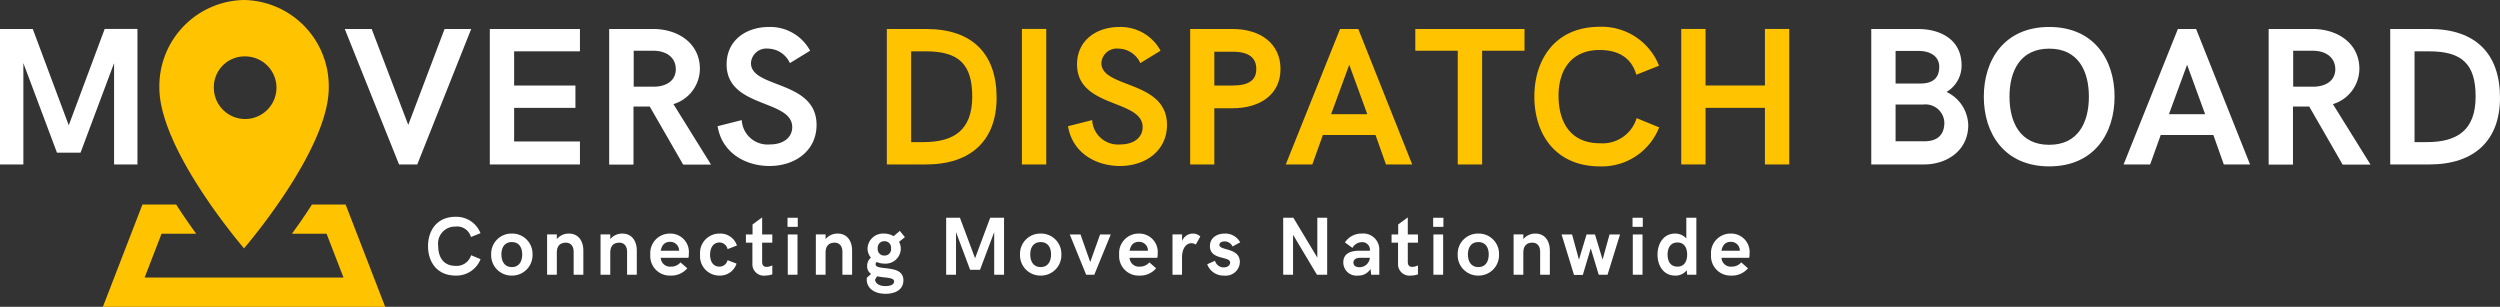 <svg xmlns="http://www.w3.org/2000/svg" xmlns:xlink="http://www.w3.org/1999/xlink" width="322.9" height="39.625" viewBox="0 0 322.9 39.625">
  <rect x="0" y="0" width="322.9" height="39.625" fill="#333333" stroke="none"/>
  <defs>
    <clipPath id="clip-path">
      <path id="Path_200" data-name="Path 200" d="M9.441,28.691H45.9V68.316H9.441Zm0,0" transform="translate(-9.441 -28.691)"/>
    </clipPath>
  </defs>
  <g id="MBD_Adjusted_Logo" data-name="MBD Adjusted Logo" transform="translate(-3.199 -28.691)">
    <g id="Group_246" data-name="Group 246" transform="translate(16.489 28.691)" clip-path="url(#clip-path)">
      <path id="Path_199" data-name="Path 199" d="M27.67,28.691A11.138,11.138,0,0,0,16.734,40.018c0,8.083,10.935,20.748,10.935,20.748S38.613,48.1,38.613,40.018A11.14,11.14,0,0,0,27.67,28.691Zm0,7.285a4.044,4.044,0,1,1-3.9,4.041A3.971,3.971,0,0,1,27.67,35.976ZM14.547,55.111,9.441,68.316H45.9L40.792,55.111H36.443c-.882,1.372-1.771,2.653-2.586,3.767h4.474l2.187,5.663H14.83l2.187-5.663h4.474c-.815-1.114-1.7-2.395-2.586-3.767Zm0,0" transform="translate(-9.441 -28.691)" fill="#ffc300"/>
    </g>
    <g id="Group_249" data-name="Group 249" transform="translate(3.199 32.434)">
      <g id="Group_248" data-name="Group 248" transform="translate(0 0)">
        <g id="Group_247" data-name="Group 247" transform="translate(0)">
          <path id="Path_201" data-name="Path 201" d="M1.059,9.278H4.077V-3.811L8.418,7.756h3.044L15.794-3.811V9.278h3.019v-17.5H14.58L9.94,4.222,5.291-8.219H1.059Zm0,0" transform="translate(-1.059 8.219)" fill="#fff"/>
        </g>
      </g>
    </g>
    <g id="Group_258" data-name="Group 258" transform="translate(47.729 32.176)">
      <g id="Group_251" data-name="Group 251" transform="translate(0 0.258)">
        <g id="Group_250" data-name="Group 250" transform="translate(0 0)">
          <path id="Path_202" data-name="Path 202" d="M7.081,9.278H9.434L16.4-8.219H12.96L8.27,4.172,3.546-8.219H.07Zm0,0" transform="translate(-0.07 8.219)" fill="#fff"/>
        </g>
      </g>
      <g id="Group_253" data-name="Group 253" transform="translate(18.734 0.258)">
        <g id="Group_252" data-name="Group 252" transform="translate(0 0)">
          <path id="Path_203" data-name="Path 203" d="M1.059,9.278H12.7V6.309H4.2V1.968h7.917V-.917H4.2V-5.333h8.5V-8.219H1.059Zm0,0" transform="translate(-1.059 8.219)" fill="#fff"/>
        </g>
      </g>
      <g id="Group_255" data-name="Group 255" transform="translate(34.151 0.258)">
        <g id="Group_254" data-name="Group 254" transform="translate(0 0)">
          <path id="Path_204" data-name="Path 204" d="M1.059,9.3H4.2V1.8h2.1l4.316,7.5h3.6L9.358,1.486a4.8,4.8,0,0,0,3.418-4.557c0-3.276-2.786-5.148-6.054-5.148H1.059ZM4.227-.768v-4.64h2.52c1.788,0,2.919.94,2.919,2.387C9.666-1.707,8.676-.843,7-.768Zm0,0" transform="translate(-1.059 8.219)" fill="#fff"/>
        </g>
      </g>
      <g id="Group_257" data-name="Group 257" transform="translate(48.156 0)">
        <g id="Group_256" data-name="Group 256" transform="translate(0)">
          <path id="Path_205" data-name="Path 205" d="M6.964,9.614c3.343,0,6.079-2,6.079-5.306,0-5.8-8.474-4.69-8.474-7.983a1.993,1.993,0,0,1,2.2-1.871A3.17,3.17,0,0,1,9.6-3.675l2.611-1.6A5.85,5.85,0,0,0,6.889-8.34c-2.952,0-5.464,1.73-5.464,4.823C1.426,2.18,9.9.966,9.9,4.6c0,1.239-1.023,2.229-2.886,2.229A3.338,3.338,0,0,1,3.38,3.685l-3.118.79C.819,7.918,3.862,9.614,6.964,9.614Zm0,0" transform="translate(-0.262 8.34)" fill="#fff"/>
        </g>
      </g>
    </g>
    <g id="Group_275" data-name="Group 275" transform="translate(117.742 32.151)">
      <g id="Group_260" data-name="Group 260" transform="translate(0 0.283)">
        <g id="Group_259" data-name="Group 259" transform="translate(0 0)">
          <path id="Path_206" data-name="Path 206" d="M1.059,9.278H6.115c5.879,0,9.123-3.168,9.123-8.615,0-5.688-3.143-8.881-9.1-8.881H1.059ZM4.2,6.392V-5.333H6.09c4.308,0,6,1.7,6,5.854,0,4.374-2.428,5.871-6.3,5.871Zm0,0" transform="translate(-1.059 8.219)" fill="#ffc300"/>
        </g>
      </g>
      <g id="Group_262" data-name="Group 262" transform="translate(17.448 0.283)">
        <g id="Group_261" data-name="Group 261" transform="translate(0 0)">
          <path id="Path_207" data-name="Path 207" d="M1.059,9.278H4.2v-17.5H1.059Zm0,0" transform="translate(-1.059 8.219)" fill="#ffc300"/>
        </g>
      </g>
      <g id="Group_264" data-name="Group 264" transform="translate(23.404 0.025)">
        <g id="Group_263" data-name="Group 263" transform="translate(0 0)">
          <path id="Path_208" data-name="Path 208" d="M6.964,9.614c3.343,0,6.079-2,6.079-5.306,0-5.8-8.474-4.69-8.474-7.983a1.993,1.993,0,0,1,2.2-1.871A3.17,3.17,0,0,1,9.6-3.675l2.611-1.6A5.85,5.85,0,0,0,6.889-8.34c-2.952,0-5.464,1.73-5.464,4.823C1.426,2.18,9.9.966,9.9,4.6c0,1.239-1.023,2.229-2.886,2.229A3.338,3.338,0,0,1,3.38,3.685l-3.118.79C.819,7.918,3.862,9.614,6.964,9.614Zm0,0" transform="translate(-0.262 8.34)" fill="#ffc300"/>
        </g>
      </g>
      <g id="Group_266" data-name="Group 266" transform="translate(39.18 0.283)">
        <g id="Group_265" data-name="Group 265" transform="translate(0 0)">
          <path id="Path_209" data-name="Path 209" d="M1.059,9.278H4.177V2.018h2.37c3.568,0,6.179-1.8,6.179-5.064,0-3.3-2.611-5.172-6.179-5.172H1.059ZM4.177-.917V-5.283h2.37c2.129,0,3.052.815,3.052,2.237,0,1.389-.9,2.129-3.052,2.129Zm0,0" transform="translate(-1.059 8.219)" fill="#ffc300"/>
        </g>
      </g>
      <g id="Group_268" data-name="Group 268" transform="translate(51.527 0.283)">
        <g id="Group_267" data-name="Group 267" transform="translate(0 0)">
          <path id="Path_210" data-name="Path 210" d="M.07,9.278H3.5l1.364-3.8h6.8l1.347,3.8H16.4L9.434-8.219H7.081ZM5.925,2.791,8.27-3.6,10.6,2.791Zm0,0" transform="translate(-0.07 8.219)" fill="#ffc300"/>
        </g>
      </g>
      <g id="Group_270" data-name="Group 270" transform="translate(68.257 0.283)">
        <g id="Group_269" data-name="Group 269" transform="translate(0 0)">
          <path id="Path_211" data-name="Path 211" d="M5.6,9.278H8.749V-5.408h5.472V-8.219H.117v2.811H5.6Zm0,0" transform="translate(-0.117 8.219)" fill="#ffc300"/>
        </g>
      </g>
      <g id="Group_272" data-name="Group 272" transform="translate(83.634 0)">
        <g id="Group_271" data-name="Group 271" transform="translate(0 0)">
          <path id="Path_212" data-name="Path 212" d="M8.95,9.677A7.942,7.942,0,0,0,16.6,4.638L13.69,3.449A4.6,4.6,0,0,1,8.95,6.692C5.192,6.692,3.6,4.031,3.6.546c0-3.243,1.6-5.9,5.306-5.9,2.279,0,4.083.89,4.74,3.193l2.935-1.164A7.958,7.958,0,0,0,8.925-8.352C3.163-8.352.477-4.119.477.671.477,5.478,3.188,9.677,8.95,9.677Zm0,0" transform="translate(-0.477 8.352)" fill="#ffc300"/>
        </g>
      </g>
      <g id="Group_274" data-name="Group 274" transform="translate(102.606 0.283)">
        <g id="Group_273" data-name="Group 273" transform="translate(0 0)">
          <path id="Path_213" data-name="Path 213" d="M1.059,9.278H4.2V1.968h7.667v7.31h3.143v-17.5H11.869v7.3H4.2v-7.3H1.059Zm0,0" transform="translate(-1.059 8.219)" fill="#ffc300"/>
        </g>
      </g>
    </g>
    <g id="Group_286" data-name="Group 286" transform="translate(244.891 32.176)">
      <g id="Group_277" data-name="Group 277" transform="translate(0 0.258)">
        <g id="Group_276" data-name="Group 276" transform="translate(0 0)">
          <path id="Path_214" data-name="Path 214" d="M1.059,9.278H7.886c2.969,0,5.7-1.821,5.7-5.081A4.869,4.869,0,0,0,10.78-.086,3.956,3.956,0,0,0,12.726-3.5c0-3.5-2.935-4.715-5.6-4.715H1.059ZM4.2-1.175V-5.383H7.179c1.5,0,2.661.69,2.661,2.054,0,1.721-1.189,2.154-2.42,2.154Zm0,7.459V1.536H7.811A2.441,2.441,0,0,1,10.5,3.856c0,1.647-.94,2.428-2.57,2.428Zm0,0" transform="translate(-1.059 8.219)" fill="#fff"/>
        </g>
      </g>
      <g id="Group_279" data-name="Group 279" transform="translate(14.537 0)">
        <g id="Group_278" data-name="Group 278" transform="translate(0)">
          <path id="Path_215" data-name="Path 215" d="M8.925,9.664c5.78,0,8.441-4.233,8.441-9.006s-2.661-9-8.441-9S.477-4.107.477.658,3.138,9.664,8.925,9.664Zm0-2.786c-3.759,0-5.131-2.911-5.131-6.22,0-3.293,1.372-6.2,5.131-6.2s5.123,2.911,5.123,6.2C14.048,3.968,12.676,6.878,8.925,6.878Zm0,0" transform="translate(-0.477 8.34)" fill="#fff"/>
        </g>
      </g>
      <g id="Group_281" data-name="Group 281" transform="translate(32.593 0.258)">
        <g id="Group_280" data-name="Group 280" transform="translate(0 0)">
          <path id="Path_216" data-name="Path 216" d="M.07,9.278H3.5l1.364-3.8h6.8l1.347,3.8H16.4L9.434-8.219H7.081ZM5.925,2.791,8.27-3.6,10.6,2.791Zm0,0" transform="translate(-0.07 8.219)" fill="#fff"/>
        </g>
      </g>
      <g id="Group_283" data-name="Group 283" transform="translate(51.328 0.258)">
        <g id="Group_282" data-name="Group 282" transform="translate(0 0)">
          <path id="Path_217" data-name="Path 217" d="M1.059,9.3H4.2V1.8h2.1l4.316,7.5h3.6L9.358,1.486a4.8,4.8,0,0,0,3.418-4.557c0-3.276-2.786-5.148-6.054-5.148H1.059ZM4.227-.768v-4.64h2.52c1.788,0,2.919.94,2.919,2.387C9.666-1.707,8.676-.843,7-.768Zm0,0" transform="translate(-1.059 8.219)" fill="#fff"/>
        </g>
      </g>
      <g id="Group_285" data-name="Group 285" transform="translate(67.029 0.258)">
        <g id="Group_284" data-name="Group 284" transform="translate(0 0)">
          <path id="Path_218" data-name="Path 218" d="M1.059,9.278H6.115c5.879,0,9.123-3.168,9.123-8.615,0-5.688-3.143-8.881-9.1-8.881H1.059ZM4.2,6.392V-5.333H6.09c4.308,0,6,1.7,6,5.854,0,4.374-2.428,5.871-6.3,5.871Zm0,0" transform="translate(-1.059 8.219)" fill="#fff"/>
        </g>
      </g>
    </g>
    <g id="Group_289" data-name="Group 289" transform="translate(58.483 56.692)">
      <g id="Group_288" data-name="Group 288" transform="translate(0 0)">
        <g id="Group_287" data-name="Group 287" transform="translate(0 0)">
          <path id="Path_219" data-name="Path 219" d="M3.767,4.077A3.342,3.342,0,0,0,6.985,1.956L5.763,1.449a1.946,1.946,0,0,1-2,1.372C2.187,2.821,1.513,1.7,1.513.235A2.185,2.185,0,0,1,3.742-2.252a1.844,1.844,0,0,1,2,1.347L6.977-1.4A3.353,3.353,0,0,0,3.758-3.516C1.33-3.516.2-1.728.2.285S1.347,4.077,3.767,4.077Zm0,0" transform="translate(-0.199 3.516)" fill="#fff"/>
        </g>
      </g>
    </g>
    <g id="Group_292" data-name="Group 292" transform="translate(66.64 58.863)">
      <g id="Group_291" data-name="Group 291" transform="translate(0 0)">
        <g id="Group_290" data-name="Group 290">
          <path id="Path_220" data-name="Path 220" d="M2.794,2.926A2.634,2.634,0,0,0,5.464.2,2.616,2.616,0,0,0,2.794-2.5,2.611,2.611,0,0,0,.125.2,2.629,2.629,0,0,0,2.794,2.926Zm0-1.1c-.965,0-1.347-.773-1.347-1.63S1.83-1.4,2.794-1.4,4.133-.65,4.133.2,3.759,1.828,2.794,1.828Zm0,0" transform="translate(-0.125 2.496)" fill="#fff"/>
        </g>
      </g>
    </g>
    <g id="Group_295" data-name="Group 295" transform="translate(73.862 58.863)">
      <g id="Group_294" data-name="Group 294" transform="translate(0 0)">
        <g id="Group_293" data-name="Group 293" transform="translate(0)">
          <path id="Path_221" data-name="Path 221" d="M.355,2.818H1.611V-.035c0-.906.466-1.289,1.173-1.289.657,0,1,.491,1,1.173V2.818H5.037V-.309C5.037-1.4,4.513-2.5,3.15-2.5a2,2,0,0,0-1.538.715v-.607H.355Zm0,0" transform="translate(-0.355 2.496)" fill="#fff"/>
        </g>
      </g>
    </g>
    <g id="Group_298" data-name="Group 298" transform="translate(80.765 58.863)">
      <g id="Group_297" data-name="Group 297" transform="translate(0 0)">
        <g id="Group_296" data-name="Group 296" transform="translate(0)">
          <path id="Path_222" data-name="Path 222" d="M.355,2.818H1.611V-.035c0-.906.466-1.289,1.173-1.289.657,0,1,.491,1,1.173V2.818H5.037V-.309C5.037-1.4,4.513-2.5,3.15-2.5a2,2,0,0,0-1.538.715v-.607H.355Zm0,0" transform="translate(-0.355 2.496)" fill="#fff"/>
        </g>
      </g>
    </g>
    <g id="Group_301" data-name="Group 301" transform="translate(87.194 58.863)">
      <g id="Group_300" data-name="Group 300" transform="translate(0 0)">
        <g id="Group_299" data-name="Group 299" transform="translate(0)">
          <path id="Path_223" data-name="Path 223" d="M2.777,2.926a2.7,2.7,0,0,0,2.129-.94l-.873-.765a1.574,1.574,0,0,1-1.247.549A1.2,1.2,0,0,1,1.48.631H5.056a2.126,2.126,0,0,0,.05-.5A2.385,2.385,0,0,0,2.686-2.5,2.519,2.519,0,0,0,.133.232,2.518,2.518,0,0,0,2.777,2.926ZM1.48-.284c.125-.657.449-1.148,1.2-1.148A1.128,1.128,0,0,1,3.85-.284Zm0,0" transform="translate(-0.133 2.496)" fill="#fff"/>
        </g>
      </g>
    </g>
    <g id="Group_304" data-name="Group 304" transform="translate(93.623 58.863)">
      <g id="Group_303" data-name="Group 303" transform="translate(0 0)">
        <g id="Group_302" data-name="Group 302">
          <path id="Path_224" data-name="Path 224" d="M2.66,2.926A2.229,2.229,0,0,0,4.847,1.379L3.691.938a1.073,1.073,0,0,1-1.039.832c-.89,0-1.222-.757-1.222-1.547,0-.773.341-1.572,1.222-1.572a1.08,1.08,0,0,1,1.039.857L4.9-.958A2.253,2.253,0,0,0,2.652-2.5,2.5,2.5,0,0,0,.141.223,2.493,2.493,0,0,0,2.66,2.926Zm0,0" transform="translate(-0.141 2.496)" fill="#fff"/>
        </g>
      </g>
    </g>
    <g id="Group_307" data-name="Group 307" transform="translate(99.542 56.775)">
      <g id="Group_306" data-name="Group 306" transform="translate(0 0)">
        <g id="Group_305" data-name="Group 305">
          <path id="Path_225" data-name="Path 225" d="M2.532,4.033a2.918,2.918,0,0,0,.94-.158V2.719a1.81,1.81,0,0,1-.723.191c-.333,0-.59-.15-.59-.649V-.217H3.472V-1.281H2.158v-2.2L.919-2.57v1.289H.063V-.217H.9v2.7A1.47,1.47,0,0,0,2.532,4.033Zm0,0" transform="translate(-0.063 3.477)" fill="#fff"/>
        </g>
      </g>
    </g>
    <g id="Group_310" data-name="Group 310" transform="translate(104.915 56.817)">
      <g id="Group_309" data-name="Group 309" transform="translate(0 0)">
        <g id="Group_308" data-name="Group 308" transform="translate(0 0)">
          <path id="Path_226" data-name="Path 226" d="M.34-2.284H1.662V-3.457H.34ZM.373,3.9H1.629V-1.3H.373Zm0,0" transform="translate(-0.34 3.457)" fill="#fff"/>
        </g>
      </g>
    </g>
    <g id="Group_313" data-name="Group 313" transform="translate(108.574 58.863)">
      <g id="Group_312" data-name="Group 312" transform="translate(0 0)">
        <g id="Group_311" data-name="Group 311" transform="translate(0)">
          <path id="Path_227" data-name="Path 227" d="M.355,2.818H1.611V-.035c0-.906.466-1.289,1.173-1.289.657,0,1,.491,1,1.173V2.818H5.037V-.309C5.037-1.4,4.513-2.5,3.15-2.5a2,2,0,0,0-1.538.715v-.607H.355Zm0,0" transform="translate(-0.355 2.496)" fill="#fff"/>
        </g>
      </g>
    </g>
    <g id="Group_316" data-name="Group 316" transform="translate(115.144 58.513)">
      <g id="Group_315" data-name="Group 315" transform="translate(0 0)">
        <g id="Group_314" data-name="Group 314" transform="translate(0)">
          <path id="Path_228" data-name="Path 228" d="M2.91,2.188c-.923-.116-1.563-.125-1.563-.549a.288.288,0,0,1,.15-.274,2.532,2.532,0,0,0,.99.2A1.961,1.961,0,0,0,4.6-.34a1.832,1.832,0,0,0-.225-.906l.757-.607L4.474-2.66l-.8.682a2.351,2.351,0,0,0-1.231-.333A2,2,0,0,0,.307-.4,1.854,1.854,0,0,0,.74.8,1.351,1.351,0,0,0,.257,1.872,1.143,1.143,0,0,0,.765,2.895l-.541.491A1.119,1.119,0,0,0,.2,3.61c0,1.073.9,1.854,2.437,1.854,1.289,0,2.3-.557,2.3-1.738S3.9,2.321,2.91,2.188ZM2.486-1.33a.836.836,0,0,1,.857.94.82.82,0,0,1-.857.915A.826.826,0,0,1,1.621-.39.842.842,0,0,1,2.486-1.33Zm.158,5.8c-.74,0-1.3-.274-1.372-.823L1.538,3.2a7.539,7.539,0,0,0,.923.141c.823.1,1.272.15,1.272.532S3.309,4.467,2.644,4.467Zm0,0" transform="translate(-0.199 2.66)" fill="#fff"/>
        </g>
      </g>
    </g>
    <g id="Group_319" data-name="Group 319" transform="translate(125.405 56.817)">
      <g id="Group_318" data-name="Group 318" transform="translate(0 0)">
        <g id="Group_317" data-name="Group 317" transform="translate(0 0)">
          <path id="Path_229" data-name="Path 229" d="M.445,3.9H1.718V-1.6L3.539,3.262H4.819L6.649-1.6V3.9H7.921v-7.36H6.133L4.179,1.774,2.225-3.457H.445Zm0,0" transform="translate(-0.445 3.457)" fill="#fff"/>
        </g>
      </g>
    </g>
    <g id="Group_322" data-name="Group 322" transform="translate(134.945 58.863)">
      <g id="Group_321" data-name="Group 321" transform="translate(0 0)">
        <g id="Group_320" data-name="Group 320">
          <path id="Path_230" data-name="Path 230" d="M2.794,2.926A2.634,2.634,0,0,0,5.464.2,2.616,2.616,0,0,0,2.794-2.5,2.611,2.611,0,0,0,.125.2,2.629,2.629,0,0,0,2.794,2.926Zm0-1.1c-.965,0-1.347-.773-1.347-1.63S1.83-1.4,2.794-1.4,4.133-.65,4.133.2,3.759,1.828,2.794,1.828Zm0,0" transform="translate(-0.125 2.496)" fill="#fff"/>
        </g>
      </g>
    </g>
    <g id="Group_325" data-name="Group 325" transform="translate(141.368 58.971)">
      <g id="Group_324" data-name="Group 324" transform="translate(0 0)">
        <g id="Group_323" data-name="Group 323" transform="translate(0 0)">
          <path id="Path_231" data-name="Path 231" d="M2.1,2.76H3.149L5.278-2.445H3.9L2.625,1.122,1.369-2.445H-.02Zm0,0" transform="translate(0.02 2.445)" fill="#fff"/>
        </g>
      </g>
    </g>
    <g id="Group_328" data-name="Group 328" transform="translate(147.751 58.863)">
      <g id="Group_327" data-name="Group 327" transform="translate(0 0)">
        <g id="Group_326" data-name="Group 326" transform="translate(0)">
          <path id="Path_232" data-name="Path 232" d="M2.777,2.926a2.7,2.7,0,0,0,2.129-.94l-.873-.765a1.574,1.574,0,0,1-1.247.549A1.2,1.2,0,0,1,1.48.631H5.056a2.126,2.126,0,0,0,.05-.5A2.385,2.385,0,0,0,2.686-2.5,2.519,2.519,0,0,0,.133.232,2.518,2.518,0,0,0,2.777,2.926ZM1.48-.284c.125-.657.449-1.148,1.2-1.148A1.128,1.128,0,0,1,3.85-.284Zm0,0" transform="translate(-0.133 2.496)" fill="#fff"/>
        </g>
      </g>
    </g>
    <g id="Group_331" data-name="Group 331" transform="translate(154.638 58.863)">
      <g id="Group_330" data-name="Group 330" transform="translate(0 0)">
        <g id="Group_329" data-name="Group 329" transform="translate(0)">
          <path id="Path_233" data-name="Path 233" d="M.355,2.818H1.586V.622c0-1.331.615-1.879,1.214-1.879a1.076,1.076,0,0,1,.565.175l.582-1.039A1.351,1.351,0,0,0,2.992-2.5a1.49,1.49,0,0,0-1.4.981v-.873H.355Zm0,0" transform="translate(-0.355 2.496)" fill="#fff"/>
        </g>
      </g>
    </g>
    <g id="Group_334" data-name="Group 334" transform="translate(159.123 58.863)">
      <g id="Group_333" data-name="Group 333" transform="translate(0 0)">
        <g id="Group_332" data-name="Group 332" transform="translate(0)">
          <path id="Path_234" data-name="Path 234" d="M2.245,2.926A1.825,1.825,0,0,0,4.283,1.188c0-1.913-2.644-1.447-2.644-2.229,0-.249.249-.449.665-.449a1.127,1.127,0,0,1,1.031.657l.99-.532A2.171,2.171,0,0,0,2.345-2.5C1.339-2.5.416-1.972.416-.875.416.963,3.027.373,3.027,1.246c0,.283-.249.624-.84.624a1.151,1.151,0,0,1-1.114-.857L.066,1.462A2.231,2.231,0,0,0,2.245,2.926Zm0,0" transform="translate(-0.066 2.496)" fill="#fff"/>
        </g>
      </g>
    </g>
    <g id="Group_337" data-name="Group 337" transform="translate(168.937 56.817)">
      <g id="Group_336" data-name="Group 336" transform="translate(0 0)">
        <g id="Group_335" data-name="Group 335" transform="translate(0 0)">
          <path id="Path_235" data-name="Path 235" d="M.445,3.9H1.718V-1.262L4.8,3.9H6.125v-7.36H4.853V1.69L1.759-3.457H.445Zm0,0" transform="translate(-0.445 3.457)" fill="#fff"/>
        </g>
      </g>
    </g>
    <g id="Group_340" data-name="Group 340" transform="translate(176.701 58.863)">
      <g id="Group_339" data-name="Group 339" transform="translate(0 0)">
        <g id="Group_338" data-name="Group 338" transform="translate(0)">
          <path id="Path_236" data-name="Path 236" d="M2.029,2.926A1.819,1.819,0,0,0,3.65,2.069l.083.748H4.781V-.342A2.062,2.062,0,0,0,2.528-2.5,2.548,2.548,0,0,0,.341-1.357l.973.707a1.4,1.4,0,0,1,1.222-.74A.983.983,0,0,1,3.567-.284H2.212C1.039-.284.133.09.133,1.221A1.7,1.7,0,0,0,2.029,2.926Zm.183-1.081c-.5,0-.773-.241-.773-.582S1.7.631,2.287.631H3.567A1.34,1.34,0,0,1,2.212,1.845Zm0,0" transform="translate(-0.133 2.496)" fill="#fff"/>
        </g>
      </g>
    </g>
    <g id="Group_343" data-name="Group 343" transform="translate(182.934 56.775)">
      <g id="Group_342" data-name="Group 342" transform="translate(0 0)">
        <g id="Group_341" data-name="Group 341">
          <path id="Path_237" data-name="Path 237" d="M2.532,4.033a2.918,2.918,0,0,0,.94-.158V2.719a1.81,1.81,0,0,1-.723.191c-.333,0-.59-.15-.59-.649V-.217H3.472V-1.281H2.158v-2.2L.919-2.57v1.289H.063V-.217H.9v2.7A1.47,1.47,0,0,0,2.532,4.033Zm0,0" transform="translate(-0.063 3.477)" fill="#fff"/>
        </g>
      </g>
    </g>
    <g id="Group_346" data-name="Group 346" transform="translate(188.306 56.817)">
      <g id="Group_345" data-name="Group 345" transform="translate(0 0)">
        <g id="Group_344" data-name="Group 344" transform="translate(0 0)">
          <path id="Path_238" data-name="Path 238" d="M.34-2.284H1.662V-3.457H.34ZM.373,3.9H1.629V-1.3H.373Zm0,0" transform="translate(-0.34 3.457)" fill="#fff"/>
        </g>
      </g>
    </g>
    <g id="Group_349" data-name="Group 349" transform="translate(191.475 58.863)">
      <g id="Group_348" data-name="Group 348" transform="translate(0 0)">
        <g id="Group_347" data-name="Group 347">
          <path id="Path_239" data-name="Path 239" d="M2.794,2.926A2.634,2.634,0,0,0,5.464.2,2.616,2.616,0,0,0,2.794-2.5,2.611,2.611,0,0,0,.125.2,2.629,2.629,0,0,0,2.794,2.926Zm0-1.1c-.965,0-1.347-.773-1.347-1.63S1.83-1.4,2.794-1.4,4.133-.65,4.133.2,3.759,1.828,2.794,1.828Zm0,0" transform="translate(-0.125 2.496)" fill="#fff"/>
        </g>
      </g>
    </g>
    <g id="Group_352" data-name="Group 352" transform="translate(198.696 58.863)">
      <g id="Group_351" data-name="Group 351" transform="translate(0 0)">
        <g id="Group_350" data-name="Group 350" transform="translate(0)">
          <path id="Path_240" data-name="Path 240" d="M.355,2.818H1.611V-.035c0-.906.466-1.289,1.173-1.289.657,0,1,.491,1,1.173V2.818H5.037V-.309C5.037-1.4,4.513-2.5,3.15-2.5a2,2,0,0,0-1.538.715v-.607H.355Zm0,0" transform="translate(-0.355 2.496)" fill="#fff"/>
        </g>
      </g>
    </g>
    <g id="Group_355" data-name="Group 355" transform="translate(204.892 58.971)">
      <g id="Group_354" data-name="Group 354" transform="translate(0 0)">
        <g id="Group_353" data-name="Group 353" transform="translate(0 0)">
          <path id="Path_241" data-name="Path 241" d="M1.628,2.785H2.768L3.791-.649,4.822,2.76H5.961L7.574-2.445H6.219L5.321.806,4.339-2.445H3.25L2.269.815l-.89-3.26H.023Zm0,0" transform="translate(-0.023 2.445)" fill="#fff"/>
        </g>
      </g>
    </g>
    <g id="Group_358" data-name="Group 358" transform="translate(214.058 56.817)">
      <g id="Group_357" data-name="Group 357" transform="translate(0 0)">
        <g id="Group_356" data-name="Group 356" transform="translate(0 0)">
          <path id="Path_242" data-name="Path 242" d="M.34-2.284H1.662V-3.457H.34ZM.373,3.9H1.629V-1.3H.373Zm0,0" transform="translate(-0.34 3.457)" fill="#fff"/>
        </g>
      </g>
    </g>
    <g id="Group_361" data-name="Group 361" transform="translate(217.285 56.817)">
      <g id="Group_360" data-name="Group 360" transform="translate(0 0)">
        <g id="Group_359" data-name="Group 359" transform="translate(0 0)">
          <path id="Path_243" data-name="Path 243" d="M3.87-3.457V-.779a1.872,1.872,0,0,0-1.48-.632C.951-1.411.152-.139.152,1.3c0,1.455.8,2.711,2.262,2.711a1.805,1.805,0,0,0,1.505-.69l.058.582H5.167v-7.36ZM2.722,2.855C1.84,2.855,1.45,2.173,1.45,1.3S1.84-.264,2.722-.264,3.978.418,3.978,1.3,3.6,2.855,2.722,2.855Zm0,0" transform="translate(-0.152 3.457)" fill="#fff"/>
        </g>
      </g>
    </g>
    <g id="Group_364" data-name="Group 364" transform="translate(224.198 58.863)">
      <g id="Group_363" data-name="Group 363" transform="translate(0 0)">
        <g id="Group_362" data-name="Group 362" transform="translate(0)">
          <path id="Path_244" data-name="Path 244" d="M2.777,2.926a2.7,2.7,0,0,0,2.129-.94l-.873-.765a1.574,1.574,0,0,1-1.247.549A1.2,1.2,0,0,1,1.48.631H5.056a2.126,2.126,0,0,0,.05-.5A2.385,2.385,0,0,0,2.686-2.5,2.519,2.519,0,0,0,.133.232,2.518,2.518,0,0,0,2.777,2.926ZM1.48-.284c.125-.657.449-1.148,1.2-1.148A1.128,1.128,0,0,1,3.85-.284Zm0,0" transform="translate(-0.133 2.496)" fill="#fff"/>
        </g>
      </g>
    </g>
  </g>
</svg>
